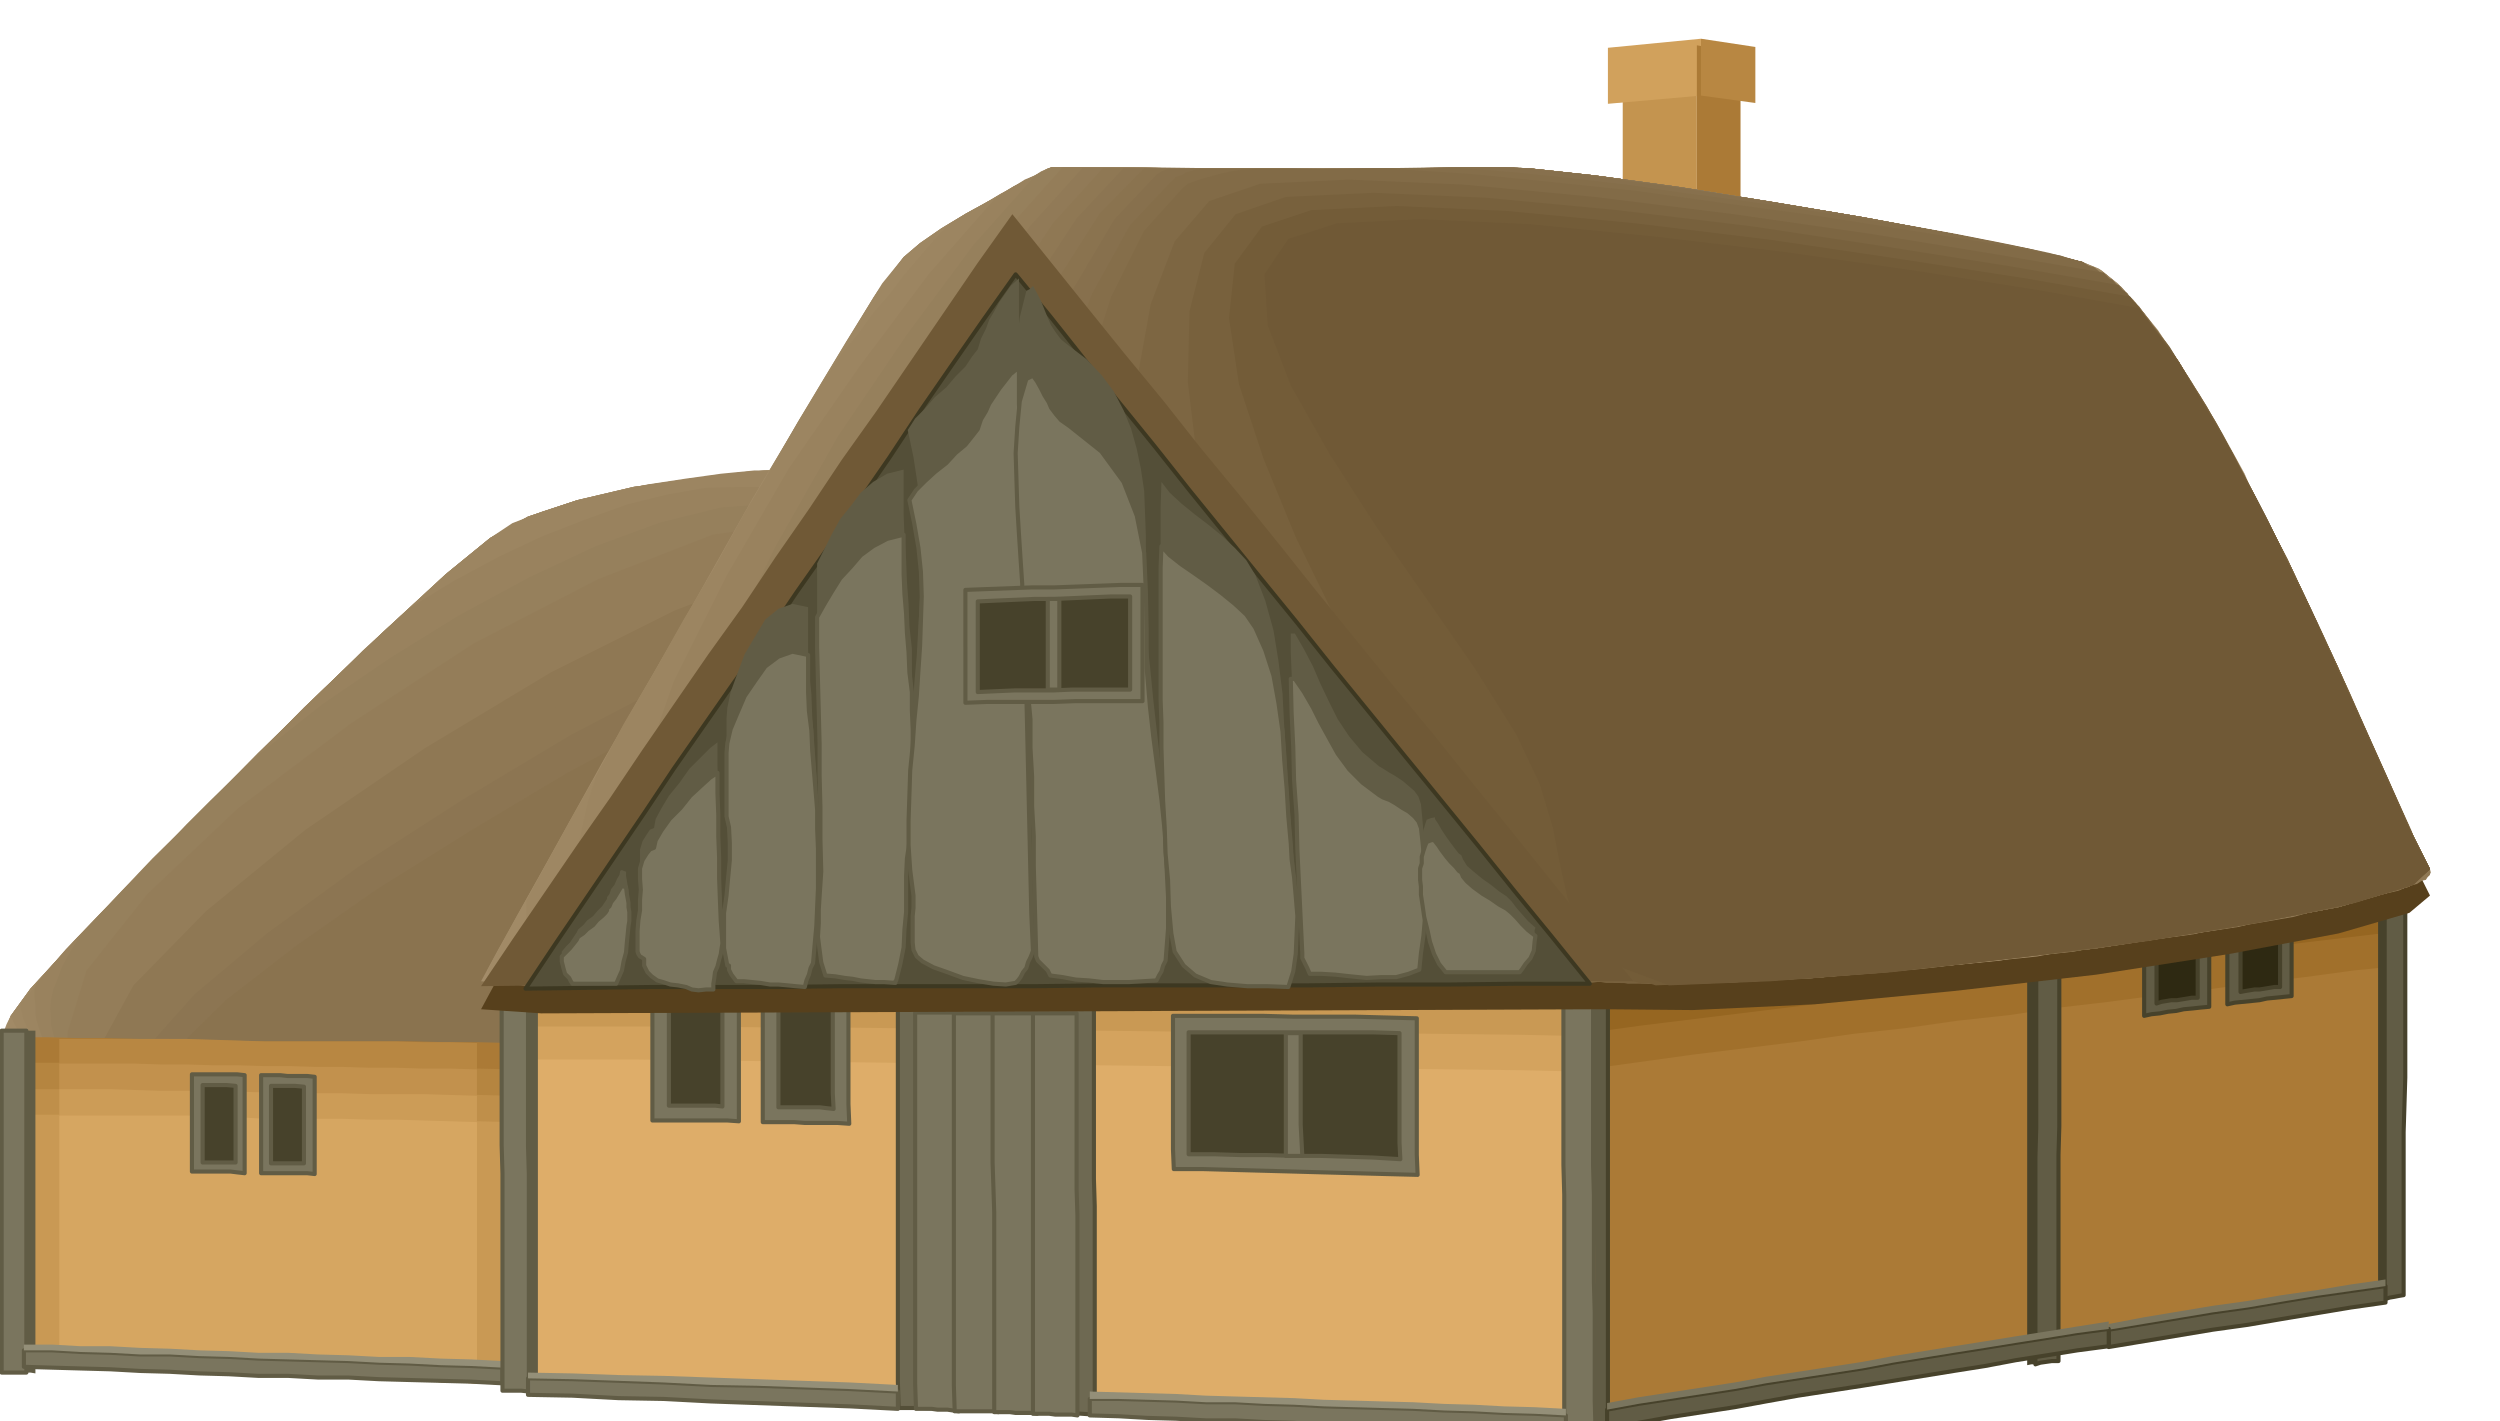 <svg xmlns="http://www.w3.org/2000/svg" fill-rule="evenodd" height="278.812" preserveAspectRatio="none" stroke-linecap="round" viewBox="0 0 3035 1725" width="490.455"><style>.pen1{stroke:none}.brush3{fill:#ab7a36}.brush4{fill:#b88742}.brush8{fill:#615c45}.pen2{stroke:#47422b;stroke-width:5;stroke-linejoin:round}.brush9{fill:#2e2912}.brush10{fill:#47422b}.pen3{stroke:none}.brush11{fill:#7a755e}.pen4{stroke:#615c45;stroke-width:5;stroke-linejoin:round}.brush12{fill:#a38c69}.pen5{stroke:none}.brush13{fill:#a18a66}.brush14{fill:#9e8763}.brush15{fill:#9c8561}.brush16{fill:#99825e}.brush17{fill:#96805c}.brush18{fill:#947d59}.brush19{fill:#8f7854}.brush20{fill:#8c7552}.brush21{fill:#8a734f}.brush23{fill:#bf8f4a}.brush24{fill:#c99954}.brush28{fill:#948f78}.brush36{fill:#826b47}.brush37{fill:#7d6642}.brush38{fill:#78613d}.brush39{fill:#735c38}.brush40{fill:#705936}.pen8{stroke:none}</style><path class="pen1" style="fill:#c4944f" d="m1970 64 90-9v220l-90 8V64z"/><path class="pen1" style="fill:#d1a15c" d="m1952 58 113-11v69l-113 10V58z"/><path class="pen1 brush3" d="m2113 64-53-9v220l53 8V64z"/><path class="pen1 brush4" d="m2131 57-66-10v69l66 9V57z"/><path class="pen1" style="fill:#8c5c17" d="m2916 1050-59 6-59 7-59 7-59 8-60 6-60 8-60 7-60 8-64 6-63 8-64 6-63 8-65 7-65 8-65 7-65 9v284l-1 35-1 35v214l65-12 66-11 65-11 65-10 63-11 64-9 63-11 64-9 60-10 60-10 60-10 60-9 59-10 59-9 58-9 59-9v-361l1-32v-99l1-32z"/><path class="pen1" style="fill:#966621" d="m2916 1090-59 6-59 8-59 7-59 8-60 6-60 8-60 7-60 8-64 7-63 8-64 8-63 8-65 7-65 9-65 7-65 9v261l-1 32-1 33v197l65-12 66-11 65-11 65-10 63-11 64-9 63-11 64-9 60-10 60-10 60-10 60-9 59-10 59-9 58-9 59-9v-334l1-30v-90l1-30z"/><path class="pen1" style="fill:#a1702b" d="m2916 1130-59 7-59 7-59 7-59 8-60 7-60 8-60 7-60 9-64 7-63 8-64 8-63 8-65 8-65 8-65 8-65 9v241l-1 29-1 30v180l65-12 66-11 65-11 65-10 63-11 64-9 63-11 64-9 60-10 60-10 60-10 60-9 59-10 59-9 58-9 59-9v-306l1-27v-84l1-27z"/><path class="pen1 brush3" d="m2916 1172-59 6-59 8-59 7-59 8-60 7-60 8-60 7-60 9-64 7-63 9-64 7-63 9-65 8-65 8-65 9-65 9-1 27v82l-1 27v300l65-12 66-11 65-11 65-10 63-11 64-9 63-11 64-9 60-10 60-10 60-10 60-9 59-10 59-9 58-9 59-9v-353l1-25 1-24z"/><path class="pen2 brush8" d="m2782 1080-10 1-10 1-10 1-9 2-10 1-10 1-10 1-9 2v129l9-2 10-1 10-1 10-1 9-2 10-1 10-1 10-1v-129z"/><path class="pen2 brush9" d="M2768 1095h-7l-6 1-6 1-6 1h-6l-6 1-6 1-5 1v103l5-1 6-1 6-1h6l6-1 6-1 6-1h7v-103z"/><path class="pen2 brush8" d="M2682 1093h-11l-9 1-11 1-9 1-10 1-10 1-9 1-9 2-1 16v116l9-2 10-1 10-2 10-1 9-2 11-1 9-1 11-1v-129z"/><path class="pen2 brush9" d="M2668 1108h-13l-6 1-6 1h-7l-6 1-6 1-6 1v105l6-2 6-1 6-1h7l6-1 6-1 6-1h7v-103z"/><path class="pen2 brush8" d="M2920 1045h-7l-6 1h-6l-6 2v529l6-2 6-1 5-1 6-1v-198l1-33 1-33v-263z"/><path class="pen3 brush10" d="M2887 1048h8v529h-5l-3 1v-530z"/><path class="pen2 brush8" d="M1953 1158h-7l-7 2h-7l-6 2v285l-1 35-1 36v216l7-2 7-1 7-1h7v-537l1-35zm547-78h-7l-7 2h-7l-7 2v285l-1 35v252l6-2 7-1 7-1h8v-250l1-35v-287z"/><path class="pen3 brush10" d="M1912 1164h-8l-6 1v535l1 36 7-1h8l-1-36v-250l-1-36v-249zm4 0 5-1 5-1v285l-1 35-1 36v216h-6l-4 1v-501l1-35 1-35zm546-78 5-1 5-1v285l-1 35v252h-5l-5 1v-536l1-35z"/><path class="pen2 brush8" d="M2896 1581v-20l-42 6-42 6-42 7-41 7-43 6-42 7-42 7-42 7v21l42-7 42-7 42-7 43-6 41-7 42-7 42-7 42-6z"/><path class="pen3 brush11" d="M2896 1553v8l-42 6-42 6-42 7-41 7-43 6-42 7-42 7-42 7v-7l42-8 42-7 42-7 43-6 41-7 42-6 42-7 42-6z"/><path class="pen2 brush8" d="M2560 1634v-21l-38 5-37 6-38 6-37 6-38 6-37 6-37 6-37 7-39 6-39 6-39 6-38 7-39 6-39 6-39 6-38 7v23l38-7 39-7 39-6 39-6 38-7 39-7 39-6 39-6 37-6 37-6 37-6 38-6 37-7 38-6 37-6 38-5z"/><path class="pen3 brush11" d="M2560 1604v9l-38 5-37 6-38 6-37 6-38 6-37 6-37 6-37 7-39 6-39 6-39 6-38 7-39 6-39 6-39 6-38 7v-8l38-7 39-6 39-6 39-6 38-7 39-6 39-6 39-6 37-7 37-6 37-6 38-6 37-6 38-6 37-6 38-6z"/><path class="pen4 brush11" d="m2097 833 14-17 15-12 15-8 15-2 15 1 15 7 15 11 15 18v106h-119V833z"/><path class="pen4 brush10" d="m2105 844 12-17 13-11 13-7 13-2 12 1 13 7 13 11 14 16v84l-103 1v-83z"/><path class="pen4 brush11" d="M2152 808h9v118h-9V808z"/><path class="pen5 brush12" d="M1009 566h-14l-37 3-55 4-64 8-70 10-68 16-60 20-46 26-54 44-78 72-94 90-98 99-96 96-81 84-57 62-24 33-5 10-3 8-3 6-2 4-3 4v1h26l69 2 99 2 117 3 118 1 108 2h83l45-1 33-30 57-70 70-98 76-110 72-111 63-96 43-68 17-25-84-101z"/><path class="pen5 brush12" d="m12 1266-4-4-4-4 1-5 3-5 2-7 3-8 24-33 57-62 81-84 96-96 98-99 94-90 78-72 54-44 46-26 60-20 68-16 70-10 64-8 55-4 37-3h14l84 101-17 25-43 68-63 96-72 111-76 110-70 98-57 70-33 30-40 1-71 1-94-2-105-1-108-3-99-2-81-3H12z"/><path class="pen5 brush13" d="m23 1266-8-9-7-9 2-7 3-8 24-33 57-62 81-84 96-96 98-99 94-90 78-72 54-44 46-26 60-20 68-16 70-10 64-8 55-4 37-3h14l84 101-17 25-43 68-63 96-72 111-76 110-70 98-57 70-33 30-38 1h-67l-89-1-100-1-105-3-98-2-84-3H23z"/><path class="pen5 brush14" d="m34 1266-6-8-6-7-5-9-4-9 24-33 57-62 81-84 96-96 98-99 94-90 78-72 54-44 46-26 60-20 68-16 70-10 64-8 55-4 37-3h14l84 101-17 25-43 68-63 96-72 111-76 110-70 98-57 70-33 30-36 1h-64l-85-1h-97l-102-3-97-2-84-3-63-1z"/><path class="pen5 brush15" d="M916 571h12l14 2h13l14 2h12l14 2h13l14 2 71 88-17 25-43 68-63 96-72 111-76 110-70 98-57 70-33 30-35 1h-61l-82-1h-93l-100-3-95-2-85-3-66-1-5-6-3-6-3-6-3-5-3-7-1-6-2-6v-6l40-48 65-69 81-84 91-90 90-90 85-80 69-64 49-40 27-18 36-14 40-13 44-10 44-10 46-7 43-6 41-4z"/><path class="pen5 brush16" d="M901 591h33l16 1 18 1 17 1 17 2 17 1 18 2 56 68-17 25-43 68-63 96-72 111-76 110-70 98-57 70-33 30-34 1h-58l-79-1h-91l-97-2-93-2-86-2-67-1-4-6-3-6-2-6-2-6-2-7-1-6v-12l-1-7v-12l2-6 36-42 49-51 56-59 63-62 65-66 65-63 62-61 57-52 54-33 54-29 53-25 54-21 50-18 49-12 46-8 44-1z"/><path class="pen5 brush17" d="M940 611h13l14 1h13l14 1h14l14 1 15 1 15 2 41 50-17 25-43 68-63 96-72 111-76 110-70 98-57 70-33 30-32 1h-57l-76-1h-87l-94-2-92-2-85-2-69-1-4-8-2-8-2-8v-8l-1-12 1-11 3-13 5-12 5-14 7-13 8-14 10-14 22-24 24-25 26-27 27-27 27-29 29-29 30-29 30-28 76-60 82-56 84-52 85-46 81-38 79-29 73-18 65-5z"/><path class="pen5 brush18" d="M980 632h31l11 1h11l11 1 12 1 12 1 25 31-17 25-43 68-63 96-72 111-76 110-70 98-57 70-33 30-31 1h-54l-73-1h-84l-91-2-90-2-84-2-71-1-2-8v-7l23-75 74-93 110-104 137-103 149-97 151-78 139-54 115-17z"/><path class="pen5 brush18" d="M1020 653h22l9 1h15l8 1 9 1 10 11-17 25-43 68-63 96-72 111-76 110-70 98-57 70-33 30h-30l-51 1-69-1h-80l-88-2-87-1-84-2-72-1 25-72 78-92 115-102 142-103 153-97 153-79 139-54 114-17z"/><path class="pen5 brush19" d="M1059 674h29l-29 44-49 76-63 96-69 106-71 101-64 89-51 62-30 27h-29l-48 1-66-1h-75l-84-2-84-1-82-2-72-1 40-73 88-90 121-99 145-99 153-92 150-75 134-51 106-16z"/><path class="pen5 brush19" d="m147 1269 51-70 92-84 121-92 140-91 146-87 144-73 129-52 105-25-38 58-53 81-62 93-65 99-65 92-57 79-46 54-27 24h-26l-45 1H459l-79-2-81-2-79-2-73-1z"/><path class="pen5 brush20" d="m179 1271 57-64 88-74 111-81 126-81 132-79 132-69 122-57 107-36-45 66-53 82-59 88-60 90-59 82-51 69-40 47-25 21h-25l-41 1H475l-73-2-76-1-76-1-71-1z"/><path class="pen5 brush21" d="m215 1272 59-58 84-65 100-70 112-70 117-70 119-64 113-56 105-43-46 70-52 79-55 81-55 80-52 71-45 59-35 41-22 18h-22l-37 1H493l-68-2h-70l-71-2h-69z"/><path class="pen5 brush3" d="M22 1259h36l36 1h36l37 1h36l37 1 37 1 38 1h189l38 1h39l39 1v415l-39-2-39-1-38-2-38-1-39-2-37-1-38-1-37-1-38-2-37-1-37-2-36-1-37-2-36-1-36-1-36-1v-400z"/><path class="pen5" style="fill:#b58540" d="M22 1290h72l36 1 37 1h73l37 1 38 1h37l38 1h37l39 1h38l38 1h39l39 1v383l-39-2-39-1-38-2-38-1-39-2-37-1-38-1-37-1-38-2-37-1-37-2-36-1-37-2-36-1-36-1-36-1v-369z"/><path class="pen5 brush23" d="M22 1322h72l36 1 37 1h74l36 1 38 1h37l38 1h37l39 1h38l38 1h39l39 1v351l-39-2-39-1-38-2-38-1-39-2-37-1-38-1-37-1-38-2-37-1-37-2-36-1-37-2-36-1-36-1-36-1v-337z"/><path class="pen5 brush24" d="M22 1353h108l37 1h36l38 1 36 1 38 2h37l38 1h37l39 1h38l38 1h39l39 1v319l-39-2-39-1-38-2-38-1-39-2-37-1-38-1-37-1-38-2-37-1-37-2-36-1-37-2-36-1-36-1-36-1v-306z"/><path class="pen5 brush4" d="M72 1261h154l32 1 31 1 32 1h160l32 1h33l33 1v413l-33-2-33-1-32-1-32-1-33-2h-32l-32-2h-31l-32-2-31-1-32-1-31-1-31-2h-31l-31-2H72v-400z"/><path class="pen5" style="fill:#c2914d" d="M72 1291h92l31 1h31l32 1h31l32 1h31l32 1h32l33 1h32l32 1h33l33 1v381l-33-2-33-1-32-1-32-1-33-2h-32l-32-2h-31l-32-2-31-1-32-1-31-1-31-2h-31l-31-2H72v-370z"/><path class="pen5" style="fill:#cc9c57" d="M72 1322h61l31 1 31 1h63l31 1 32 1h31l32 1h32l33 1h64l33 1 33 1v349l-33-2-33-1-32-1-32-1-33-2h-32l-32-2h-31l-32-2-31-1-32-1-31-1-31-2h-31l-31-2H72v-339z"/><path class="pen5" style="fill:#d6a661" d="M72 1354h154l32 1 31 1 32 2h95l33 1h32l32 1 33 1 33 1v317l-33-2-33-1-32-1-32-1-33-2h-32l-32-2h-31l-32-2-31-1-32-1-31-1-31-2h-31l-31-2H72v-307z"/><path class="pen4 brush11" d="M233 1304h55l9 1v119l-9-1-8-1h-47v-118z"/><path class="pen4 brush10" d="M246 1317h29l11 1v93h-40v-94z"/><path class="pen4 brush11" d="M317 1305h23l9 1h24l9 1v118l-9-1h-56v-119z"/><path class="pen4 brush10" d="M329 1318h29l11 1v93h-40v-94z"/><path class="pen4 brush11" d="M2 1251h30v415H2v-415z"/><path class="pen5 brush8" d="M43 1251H32v415h5l6 1v-416z"/><path class="pen4 brush11" d="M29 1659v-20h34l35 2 36 1 36 2h36l36 2 36 1 36 2 36 1 36 1 37 1 37 2 37 1 38 2 37 1 38 2v19l-38-2-37-1-38-1-37-1-37-2h-37l-36-2h-36l-36-2-36-1-36-2-36-1-36-2-36-1-35-1-34-1z"/><path class="pen5 brush28" d="M29 1632v7h34l35 2 36 1 36 2h36l36 2 36 1 36 2 36 1 36 1 37 1 37 2 37 1 38 2 37 1 38 2v-8l-38-2-37-1-38-2h-37l-37-2-37-1-36-2h-36l-36-2-36-1-36-2-36-1-36-2H98l-35-2H29z"/><path class="pen5 brush23" d="M616 1164h232l80 1h239l81 1h83l84 1h85l86 1h86l87 1h87l88 1v247l1 36v105l1 36v106l1 36-89-4-87-3-87-3-86-3-86-3-85-3-84-3-83-3-82-3-81-3-80-3-79-3-80-3-78-3-78-3-76-2v-524z"/><path class="pen5 brush24" d="M616 1204h76l78 1 78 1 80 1h79l80 1h81l82 1h83l84 1h84l86 1h85l87 1 87 1 89 1v358l1 33v98l1 33-89-4-87-3-87-3-86-3-86-3-85-3-84-3-83-3-82-3-81-3-80-3-79-3-80-3-78-3-78-3-76-2v-484z"/><path class="pen5" style="fill:#d4a35e" d="M616 1246h232l80 1h79l80 1 81 1 82 2h83l84 1 84 1 86 1h85l87 1 87 1 89 2v328l1 30v90l1 30-89-4-87-3-87-3-86-3-86-3-85-3-84-3-83-3-82-3-81-3-80-3-79-3-80-3-78-3-78-3-76-2v-442z"/><path class="pen5" style="fill:#dead69" d="M616 1286h154l78 1 80 1 79 1 80 1 81 1 82 2h83l84 1 84 1 86 2h85l87 1 87 1 89 2v163l1 28 1 28v216l-89-4-87-3-87-3-86-3-86-3-85-3-84-3-83-3-82-3-81-3-80-3-79-3-80-3-78-3-78-3-76-2v-402z"/><path class="pen4 brush11" d="M792 1180h105v181l-14-1h-91v-180z"/><path class="pen4 brush10" d="M812 1198h65v145l-9-1h-56v-144z"/><path class="pen4 brush11" d="M926 1180h104v160l1 24-14-1h-40l-13-1h-38v-182z"/><path class="pen4 brush10" d="M945 1198h24l9 1h24l9 1v127l1 19-9-1-8-1h-50v-146z"/><path class="pen4 brush11" d="M1424 1233h109l37 1h75l37 1 38 1v166l1 24-39-1-37-1-38-1-36-1-37-1-37-1-36-1h-36l-1-24v-162z"/><path class="pen4 brush10" d="M1443 1253h223l33 1v133l1 20-33-2-32-1-32-1h-32l-33-1h-32l-32-1h-31v-148z"/><path class="pen4 brush11" d="M1561 1254h18v111l1 19 1 19h-20v-149z"/><path style="stroke:#544f38;stroke-width:5;stroke-linejoin:round;fill:#6e6952" d="M1090 1209h88l30 1h90l30 1v220l1 33v253l-31-2-30-1-30-1-30-1-30-1-29-1-29-1h-29l-1-32v-468z"/><path class="pen4 brush11" d="M1111 1229h45l8 1v483l-7-1-7-1h-12l-7-1h-19l-1-30v-451z"/><path class="pen4 brush11" d="M1158 1230h53v453l1 31-7-1h-46l-1-31v-452z"/><path class="pen4 brush11" d="M1205 1230h54v486l-7-1h-19l-7-1h-19v-242l-1-31-1-30v-181z"/><path class="pen4 brush11" d="M1254 1230h53v214l1 31v243l-7-1h-20l-7-1h-20v-486zm-645-71h32v232l1 34v264l-9-1h-23v-264l-1-34v-231z"/><path class="pen5 brush8" d="M653 1159h-12v232l1 34v264h11v-530z"/><path class="pen4 brush11" d="M1898 1165h36v250l1 36v106l1 36v107l1 36-10-1h-28v-285l-1-36v-249zM641 1693v-20l54 1 56 2 55 2 57 3 56 1 56 2 57 2 58 3v21l-58-3-57-2-56-2-56-2-57-3-55-1-56-3-54-1z"/><path class="pen5 brush28" d="M641 1666v7l54 1 56 2 55 2 57 3 56 1 56 2 57 2 58 3v-8l-58-3-57-2-56-2-56-2-57-2-55-1-56-2-54-1z"/><path class="pen4 brush11" d="M1323 1718v-20h35l35 1 35 1 36 2h35l36 2 36 1 36 2 36 1 36 1 37 1 37 2 36 1 37 2 37 1 38 2v16l1 7-38-3-37-1-38-2-36-1-37-2-37-1-36-1h-36l-36-3-36-1-36-2h-35l-36-2-35-1-35-2-35-1z"/><path class="pen5 brush28" d="M1323 1689v9h35l35 1 35 1 36 2h35l36 2 36 1 36 2 36 1 36 1 37 1 37 2 36 1 37 2 37 1 38 2v-8l-38-2-37-1-37-2-36-1-37-2-37-1-36-1-36-1-36-2-36-1-36-1-35-1-36-2-35-1-35-1-35-1z"/><path class="pen5" style="fill:#57401c" d="m1946 1225-1289 5-73-5 20-37 53-95 76-137 90-157 90-160 84-141 64-105 36-49 20-17 26-17 30-18 31-17 27-16 24-12 16-9 7-2h67l71 1 85 1h174l73-1 52-1 54 1 83 9 102 13 112 18 113 19 107 20 90 18 67 16 54 38 63 84 66 112 66 128 60 128 51 115 39 86 23 46-25 21-86 25-133 25-161 25-174 20-168 16-148 7-109-1z"/><path class="pen5 brush12" d="m1738 1193 9-1 10-1h37l9 1 10 1 133-2 35 2 44 1 49-1 56-2 58-4 63-5 64-6 67-6 103-18 101-19 91-20 83-18 68-17 53-13 33-9 13-2-202-479-27-49-27-46-27-42-24-37-26-32-23-25-23-18-20-8-67-16-90-18-107-20-113-19-112-18-102-14-83-9-54-1-52 1-73 1h-174l-85-1-71-1h-67l-7 2-16 9-24 12-27 16-31 17-30 18-26 18-20 17-36 48-64 105-84 141-90 160-90 156-76 137-53 95-20 37 73 7 1081-5z"/><path class="pen5 brush13" d="m592 1177 1 3 2 4 3 4 4 5 55 5 1110-5h35l144-2 39 2 48 1 55-2 61-2 65-5 70-5 71-7 73-7 97-18 93-18 85-19 76-17 62-17 48-12 31-8 11-2-24-55-22-55-24-55-22-54-24-55-23-54-23-55-23-54-29-56-29-53-30-49-27-43-29-38-26-30-25-21-23-10-67-16-90-18-107-20-113-19-112-18-102-14-83-9-54-1-52 1-73 1h-174l-85-1-71-1h-67l-7 2-16 9-24 12-27 16-31 17-30 18-26 18-20 17-32 42-56 92-75 125-82 145-85 147-76 136-62 110-37 68z"/><path class="pen5 brush14" d="M639 1093v20l1 10 3 11 2 8 3 9 4 9 5 9 4 7 6 8 6 6 7 7 1266-6 43 2 53 1 60-2 68-3 71-6 76-6 77-8 79-8 91-18 86-18 78-18 70-15 57-14 44-11 28-7 10-2-21-49-21-48-21-49-20-48-21-49-20-48-21-48-20-48-33-65-32-61-32-58-32-51-32-45-29-35-29-26-25-12-67-16-90-18-107-20-113-19-112-18-102-14-83-9-54-1-52 1-73 1h-174l-85-1-71-1h-67l-7 2-16 9-24 12-27 16-31 17-30 18-26 18-20 17-26 32-44 71-59 98-67 117-72 125-71 126-66 115-53 97z"/><path class="pen5 brush15" d="m1152 272-18 19-18 21-18 21-18 24-20 23-18 25-20 24-18 27-32 51-33 57-36 60-35 64-38 64-36 64-37 63-33 62-10 31-7 31-6 29-2 29v26l4 24 6 22 11 21 3 6 4 6 4 6 5 6 4 4 5 5 6 5 6 5 1189-6 46 2h58l66-3 74-3 78-7 83-7 83-9 84-9 84-17 79-17 72-17 63-14 51-13 40-10 25-6 9-2-18-40-16-40-18-40-16-39-17-40-17-39-17-40-16-39-36-74-36-72-37-69-36-63-37-56-34-44-33-31-29-15-67-16-90-18-107-20-113-19-112-18-102-14-83-9-54-1-52 1-73 1h-174l-85-1-71-1h-67l-4 1-8 5-14 6-16 10-21 10-20 12-22 12-21 13z"/><path class="pen5 brush16" d="m1207 242-79 90-84 112-86 124-76 131-64 128-43 122-14 106 21 85 4 8 6 8 6 7 8 8 6 6 9 7 9 6 10 7 1106-6 50 2h63l72-3 81-4 86-8 89-8 89-11 89-11 77-16 71-15 65-15 57-13 45-12 36-9 22-6 8-1-12-27-11-27-12-27-11-26-12-27-11-26-11-26-10-26-38-84-41-86-44-86-43-81-45-73-42-59-40-42-35-20-67-16-90-18-107-20-113-19-112-18-102-14-83-9-54-1-52 1-73 1h-174l-85-1-71-1h-69l-5 2-7 3-8 5-12 5-11 7-13 8-13 9z"/><path class="pen5 brush17" d="m1255 215-73 82-81 109-84 124-76 134-64 133-42 127-14 112 23 89 6 11 9 11 8 9 11 10 10 8 12 8 12 7 14 8 1020-6 54 2h69l79-3 88-6 92-9 96-10 95-12 94-12 65-14 62-14 55-13 49-11 40-11 32-7 21-6 12-2v-1h1l-3-7-3-7-3-7-3-6-3-7-2-6-3-7-2-6-34-75-43-97-52-110-55-113-58-108-57-91-54-67-47-30-67-16-90-18-107-20-113-19-112-18-102-14-83-9-54-1-52 1-73 1h-174l-85-1-71-1h-69l-5 3-7 3-9 6z"/><path class="pen5 brush18" d="m1290 203-68 76-76 104-79 122-73 135-61 135-39 129-12 115 24 92 9 14 11 13 12 12 14 12 14 9 16 9 17 8 19 8 928-5 58 2h75l87-5 96-6 100-10 103-11 101-14 97-13 50-12 47-10 43-10 40-9 33-9 29-7 23-6 17-3 5-8v-5l-23-46-39-87-51-115-60-128-66-128-66-112-63-83-54-38-67-16-90-18-107-20-113-19-112-18-102-14-83-9-54-1h-45l-63 1h-74l-79 1-80-1-71-1h-98z"/><path class="pen5" style="fill:#917a57" d="m1314 204-64 71-70 100-73 120-66 133-55 134-34 129-9 114 26 92 11 17 14 16 15 15 19 13 19 11 21 10 23 8 25 9 830-5 64 3 82-1 95-5 105-8 109-12 111-13 106-15 100-15 35-9 34-7 31-8 30-7 26-7 23-5 20-6 17-3 9-6 6-4 2-4-1-4-23-46-39-87-51-115-60-128-66-128-66-112-63-83-54-38-67-16-90-18-107-20-113-19-112-18-102-14-83-9-54-1-41 1-56 1h-138l-74-1h-177z"/><path class="pen5 brush19" d="m1339 204-60 66-65 97-67 117-60 130-49 132-30 128-5 114 28 93 15 22 18 21 21 17 24 15 24 12 28 11 30 9 32 8 723-5 71 3 92-2 107-7 117-9 120-14 120-15 111-17 100-17 18-5 19-4 17-5 17-4 15-4 15-4 14-3 13-3 9-4 9-3 7-4 7-3 6-6v-6l-23-46-39-87-51-115-60-128-66-128-66-112-63-83-54-38-67-16-90-18-107-20-113-19-112-18-102-14-83-9-54-1-38 1-50 1h-126l-70-1h-177z"/><path class="pen5 brush20" d="m1364 204-57 61-61 93-61 114-54 128-42 131-24 128-1 115 30 94 19 28 24 24 27 20 32 18 33 12 38 10 40 8 43 6 596-3 109 2 148-6 168-16 174-20 161-25 133-25 86-25 25-21-23-46-39-87-51-115-60-128-66-128-66-112-63-83-54-38-67-16-90-18-107-20-113-19-112-18-102-14-83-9-54-1h-35l-46 1h-55l-61 1-64-1h-175z"/><path class="pen5 brush21" d="m1389 204-54 55-56 88-55 111-48 126-37 130-18 128 3 115 31 95 29 39 36 32 42 24 48 19 52 12 58 8 60 5 65 3 141-1h95l165-2 109 2 148-6 168-16 174-20 161-25 133-25 86-25 25-21-23-46-39-87-51-115-60-128-66-128-66-112-63-83-54-38-67-16-90-18-107-20-113-19-112-18-102-14-83-9-54-1h-32l-43 1h-51l-56 1-60-1h-169z"/><path class="pen5" style="fill:#87704d" d="m2016 225-22-3-22-3-22-3-21-3-21-3-21-2-21-2-21-2-7-1h-68l-38 1h-46l-51 1h-217l-8 3-6 4-51 54-51 86-48 107-39 123-28 127-11 124 9 112 33 93 43 55 56 41 66 26 77 17 83 8 91 4 95 1 101 3 116-2 109 2 148-6 168-16 174-20 161-25 133-25 86-25 25-21-23-46-39-87-51-115-60-128-66-128-66-112-63-83-54-38-40-11-52-11-61-12-67-12-73-13-74-12-74-12-71-10z"/><path class="pen5" style="fill:#856e4a" d="m2311 274-65-11-66-10-69-10-68-9-69-10-69-8-67-7-64-5h-103l-40 1h-174l-6 1-6 2-5 1-4 3-9 3-6 6-49 52-46 83-40 104-31 118-20 123-4 120 14 110 35 92 42 56 53 42 61 28 71 19 77 10 85 7 90 3 96 5 91-2 109 2 148-6 168-16 174-20 161-25 133-25 86-25 25-21-23-46-39-87-51-115-60-128-66-128-66-112-63-83-54-38-19-5-21-5-24-6-26-5-30-6-31-6-33-6-33-5z"/><path class="pen5 brush36" d="m2483 307-86-15-95-15-102-16-104-14-107-15-104-11-101-10-92-6h-168l-16 1-14 2-13 3-11 3-11 3-9 3-8 3-6 5-47 52-40 80-32 100-22 115-11 118 3 118 19 107 37 91 41 56 49 43 56 30 65 21 70 13 78 8 84 6 91 7 69-2 109 2 148-6 168-16 174-20 161-25 133-25 86-25 25-21-23-46-39-87-51-115-60-128-66-128-66-112-63-83-54-38-11-3-10-3-6-2-6-1-6-1-6-1z"/><path class="pen5 brush36" d="m2542 324-131-23-154-24-168-25-169-20-160-16-139-6-107 5-61 21-44 51-35 78-25 97-14 111-3 115 10 113 24 104 38 89 39 57 46 44 51 32 57 23 63 15 71 11 78 8 87 9 50-2 109 2 148-6 168-16 174-20 161-25 133-25 86-25 25-21-22-44-37-82-49-109-57-123-64-125-63-112-61-88-55-48z"/><path class="pen5 brush37" d="m2554 331-129-22-153-25-167-24-169-21-160-15-139-6-107 5-62 21-42 49-29 76-17 94-5 107 5 110 18 110 29 102 40 88 38 57 41 45 45 34 51 25 56 17 63 14 72 10 81 11 32-2 109 2 148-6 168-16 174-20 161-25 133-25 86-25 25-21-21-42-35-79-47-104-55-118-61-121-61-112-61-91-55-57z"/><path class="pen5 brush37" d="m2564 339-128-22-152-25-166-24-168-20-160-16-138-6-107 5-62 20-40 49-23 73-10 90 4 103 14 106 26 107 33 99 42 87 36 58 37 46 39 36 44 28 48 20 57 16 64 12 77 12 15-2 109 2 148-6 168-16 174-20 161-25 133-25 86-25 25-21-20-40-34-76-46-101-52-115-59-119-60-111-60-92-55-62z"/><path class="pen5 brush38" d="m2572 346-127-22-151-24-165-25-166-20-159-15-137-6-106 5-61 21-38 47-18 71-2 86 12 99 23 103 32 103 39 96 44 86 34 58 34 47 33 37 37 30 40 22 49 19 59 15 71 14 108 1 148-7 168-16 174-20 160-25 132-25 86-25 25-21-20-39-33-74-44-98-52-112-58-117-58-110-59-93-54-66z"/><path class="pen5 brush38" d="m2579 353-126-22-149-23-164-24-165-20-157-16-136-6-104 5-61 21-36 46-13 68 6 83 21 95 30 99 40 99 43 93 45 84 34 59 30 50 28 40 30 33 34 25 43 21 54 16 70 15 116-1 149-9 164-17 166-20 152-24 124-25 80-23 23-20-20-39-31-71-43-95-50-110-56-115-58-109-58-95-55-68z"/><path class="pen5 brush39" d="m2586 360-126-22-149-23-162-24-164-20-156-15-134-6-103 5-60 20-33 45-7 66 12 80 30 91 39 95 47 96 49 91 47 83 32 59 25 50 22 41 23 35 26 28 36 23 48 19 66 17 120-3 149-10 161-17 162-20 146-24 120-23 77-23 21-19-19-37-31-69-42-94-49-108-55-114-57-108-58-95-53-70z"/><path class="pen5 brush39" d="m2592 367-124-22-148-23-161-23-162-20-154-15-133-6-102 5-59 20-31 44-2 63 20 77 38 87 48 90 54 93 54 88 48 81 30 60 22 52 15 43 16 38 19 30 28 26 42 22 60 19 123-5 147-10 159-18 159-20 142-24 115-23 74-22 21-19-19-36-31-68-41-92-47-105-55-111-55-108-57-95-53-73z"/><path class="pen5 brush40" d="m2597 374-123-22-146-23-160-23-160-19-152-15-132-6-101 5-59 19-29 43 4 62 28 73 47 83 56 87 62 89 59 85 50 80 28 59 16 53 9 46 9 40 11 33 21 29 35 23 56 21 124-5 147-11 157-18 155-20 138-23 112-23 71-22 20-19-19-36-30-66-40-90-47-104-53-110-55-106-56-95-53-74z"/><path class="pen5 brush40" d="m584 1197 39-58 39-57 39-57 40-57 39-58 40-58 40-58 41-57 40-60 41-59 40-60 42-59 41-60 41-60 41-60 42-59 45 56 45 56 46 57 47 57 45 57 47 57 46 57 47 59 47 58 48 59 48 58 48 60 48 59 48 60 49 60 50 61h-279l-90 1h-91l-89 1h-90l-87 1h-257l-84 1h-85l-83 1h-83l-81 1z"/><path style="stroke:#3d3821;stroke-width:5;stroke-linejoin:round;fill:#544f38" d="m638 1200 36-54 36-53 36-53 36-53 36-54 37-53 37-53 38-53 37-55 38-54 37-55 38-55 37-56 38-55 39-56 39-55 42 51 42 53 42 52 43 53 42 53 43 53 43 53 44 54 43 54 44 54 44 54 45 55 44 54 45 56 45 55 46 57h-87l-85 1h-85l-84 1h-250l-81 1h-236l-78 1H790l-77 1-75 1z"/><path class="pen8 brush8" d="M777 1031v15l1 15-1 14v15l-2 14-1 14v30l1 3 2 4 2 1 3 2v10l4 9 5 6 7 6 7 3 9 3 9 1 10 1 7 4 8 1 9-1h9v-7l1-7 1-9 3-8 2-9 2-9 1-9 1-6-2-30-1-30-1-29v-29l-1-30v-30l-1-29v-29l-9 7-11 11-14 14-12 17-13 16-9 15-7 13-2 11-5 2-4 6-5 8-3 10zm106-172-1 13v90l3 14 1 22v24l-2 25-2 25-3 24v48l4 24h2v6l3 6 3 5 3 5h19l10 1 12 2 10 1 11 1 10 1 11 1 2-8 3-8 2-8 3-8 2-26 2-26 1-27 1-26v-54l-1-27v-27l-2-28-2-28-2-27-1-27-3-27-1-27v-51l-19-4-17 6-16 13-12 20-13 22-9 24-8 22-4 19z"/><path class="pen8 brush8" d="M992 684v65l1 23v65l1 23v44l1 21 1 23v66l1 23-1 17-1 18-1 19v19l-1 18 2 18 2 18 5 18 12 1 12 2 9 2 10 2h9l9 1h11l13 1v-1l1-1 5-24 4-23 1-25 2-24v-50l1-25 3-23 1-27 2-25v-27l1-25v-52l-1-26v-26l-3-27-1-27-2-27-1-27-2-28-1-27v-54l-20 5-17 10-15 13-12 16-13 16-10 18-9 18-9 18z"/><path class="pen8 brush8" d="m1102 522 7 33 5 33 3 34 2 34-1 34-1 35-2 34-2 36-3 34-2 34-3 34-1 35-1 34v34l2 34 4 35v18l-1 12v37l1 9 4 9 7 7 13 8 17 8 19 7 19 5 18 3h15l12-1 3-3 3-5 3-6 4-6 2-8 3-6 2-6 1-4-2-51-1-51-1-51-1-50-1-51-1-50-1-51v-50l-2-51-1-51-1-51-1-50-2-51v-50l-2-50v-50l-10 9-7 10-7 10-6 11-6 10-4 11-6 12-4 13-7 9-8 12-12 12-11 13-14 12-12 14-12 12-9 14z"/><path class="pen8 brush8" d="m1246 353-8 32-4 35-1 36 1 38 1 37 2 38 2 35 2 34v23l1 23 1 23 2 24 1 23 2 23 1 23 2 24v41l1 41 1 41 1 42v41l1 41 1 41 2 42 2 7 6 7 6 7 3 7 15 2 16 3 16 1 17 2h32l16-2 17-1 3-6 3-6 2-7 3-7 3-44v-44l-2-45-2-45-4-45-5-45-5-44-4-41-3-26-1-26v-53l-1-27v-27l-1-27-1-26-4-27-5-24-7-25-9-22-12-23-15-20-18-19-21-16-10-8-6-8-6-9-4-9-4-10-4-10-5-10-5-9-4 4-4 2z"/><path class="pen8 brush8" d="m1410 585-1 30v184l1 31v36l1 36 1 36 2 37 1 36 3 37 1 37 3 38 4 25 11 20 14 13 19 9 20 4 24 2h24l26 1 6-21 3-24 1-27 1-26-2-28-2-26-3-25-1-22-3-38-2-39-3-40-2-39-5-40-6-37-10-36-12-31-11-18-14-15-16-15-16-13-17-13-16-13-14-13-10-13zm157 184v23l1 24 1 24 1 24v23l1 24 1 24 2 24v23l1 24 1 24 1 24v24l1 24 1 24 2 24v6l3 8 3 7 3 8h14l17 2 18 1 20 2h36l15-4 13-5 2-24 3-24 2-27 1-26-1-27-1-25-2-25-2-21-3-9-5-7-7-6-7-6-9-6-7-4-8-5-5-3-20-17-16-19-14-21-10-20-11-23-9-21-11-21-11-19h-5z"/><path class="pen8 brush8" d="m1732 995-2 6-2 7-2 8v9l-2 8v16l1 9v11l2 15 2 16 4 18 3 17 5 16 6 14 8 11h90l3-5 4-6 3-4 3-4 2-5 2-5v-6l1-6v-6l1-3-9-8-7-8-7-8-6-8-6-6-9-6-10-8-10-7-11-9-8-7-5-8-2-5-3-2-4-5-6-8-5-7-6-9-4-7-4-6v-2l-5 1-5 2zm-972 63v5l1 6 1 6 1 6v6l1 6v12l-1 8-1 11-1 12-1 14-3 12-2 13-4 10-3 8h-53l-2-5-2-4-5-6-2-8-2-9v-6l5-6 5-5 4-6 4-6 2-4 6-5 5-6 7-5 5-6 6-6 4-6 2-3v-2l3-4 2-6 4-5 3-7 3-5 1-5 2-1 2 1 3 1z"/><path class="pen4 brush11" d="M777 1054v13l1 13-1 12v13l-2 12-1 13v25l1 3 2 3 2 1 3 2v8l4 8 5 5 7 5 7 2 9 3 9 1 10 2 7 3 8 1 9-1h9v-7l1-6 1-8 3-7 2-8 2-7 1-7 1-6-2-27-1-25-1-27v-25l-1-26v-26l-1-26v-25l-9 6-11 10-13 12-12 15-13 13-10 14-7 12-2 9-5 2-4 5-5 8-3 10zm106-152-1 12v77l3 13 1 19v21l-2 21-2 22-3 21v43l4 21h2v5l3 6 3 4 3 4h9l10 1 10 1 12 2h10l11 1 10 1 11 1 2-8 3-7 2-8 3-6 2-23 2-22 1-23 1-23v-48l-1-24v-23l-2-24-2-24-2-24-1-24-3-24-1-23v-45l-19-4-17 6-16 12-12 17-13 19-9 21-8 19-4 17z"/><path class="pen4 brush11" d="M992 749v38l1 39 1 38 1 39v38l1 39v39l1 39-1 15-1 15-1 16v17l-1 16 2 16 2 15 5 16 12 1 12 2 9 1 10 2 9 1 9 1h11l13 1v-2l1-1 5-20 4-20 1-22 2-21v-44l1-21 3-20 2-24 2-22v-23l1-22-1-24v-22l-1-23v-22l-3-24-1-24-2-24-1-23-2-24-1-24v-48l-20 5-17 9-15 11-12 14-13 14-10 16-9 15-9 16z"/><path class="pen4 brush11" d="m1104 607 6 29 5 29 3 29 1 30-1 30-1 30-2 30-2 31-3 30-2 30-3 30-1 31-1 30v30l2 30 4 31v15l-1 10v32l1 9 4 8 7 6 13 7 17 6 19 7 19 4 18 3 15 1 12-2 3-3 3-4 3-6 4-5 2-7 3-6 2-5 1-3-2-45-1-44-1-45-1-44-1-45-1-44-1-44v-44l-2-45-1-44-1-44-1-44-2-44v-44l-2-44v-44l-10 8-7 9-7 9-6 9-6 9-4 9-6 10-4 12-7 9-8 10-12 10-11 12-14 11-12 11-11 11-8 12z"/><path class="pen4 brush11" d="m1246 460-8 27-3 31-2 32 1 33 1 32 2 33 2 31 2 30v20l1 20 1 20 2 21 1 20 2 21 1 21 2 21v35l2 35v36l2 36v36l1 36 1 37 1 37 2 5 6 6 6 6 3 6 15 2 16 3 16 1 17 2h32l16-1 17-1 3-6 3-5 2-7 3-6 3-39v-38l-2-40-2-39-4-39-5-39-5-38-4-36-4-47v-47l-1-47-2-46-9-45-16-41-27-37-39-31-10-7-6-7-6-8-3-7-5-8-4-8-5-9-5-7-4 2-4 2z"/><path class="pen4 brush11" d="m1410 663-1 26v161l1 27v31l1 32 1 32 2 33 1 31 3 32 1 32 3 33 4 22 11 17 14 12 19 8 20 3 24 2h24l26 1 6-19 3-21 1-23 1-23-2-24-2-23-3-22-1-19-3-33-2-34-3-35-2-34-5-35-6-33-10-31-12-27-11-16-14-13-16-13-16-12-17-12-16-11-14-11-10-11zm157 161 1 41 2 41 1 41 3 42 1 42 2 42 2 42 2 42v6l3 6 3 6 3 7h14l17 1 18 2 20 2 18-1h18l15-4 13-5 2-20 3-21 2-23 1-22-1-24-1-22-2-22-2-18-3-8-5-6-7-6-7-4-9-6-7-4-8-3-5-3-20-15-16-16-14-19-10-18-11-20-9-18-11-19-11-16h-5z"/><path class="pen4 brush11" d="m1732 1022-2 5-2 6-2 7v8l-2 6v14l1 8v10l2 13 2 14 4 16 3 14 5 15 6 12 8 10h90l3-4 4-6 6-7 4-9 1-11 1-7-9-7-7-7-7-8-6-6-6-5-9-5-10-7-10-6-11-8-8-7-5-6-2-5-3-2-4-5-6-6-5-6-6-8-4-6-4-5v-2l-5 1-5 2zm-972 55 1 8 2 11v5l1 6v11l-1 6-1 10-1 10-1 12-3 11-2 11-4 9-3 7h-53l-2-3-2-4-5-5-2-7-2-8v-6l5-5 5-5 4-5 4-5 2-4 6-4 5-5 7-5 5-6 6-5 4-4 2-3v-2l3-3 2-5 4-5 6-10 3-5 2 1 3 1zm412-361 26-1 27-1 27-1h27l27-1 27-1 27-1h27v141h-81l-27 1h-81l-26 1V716z"/><path class="pen4 brush10" d="m1187 730 22-1 23-1 23-1h24l23-1 23-1 23-1h24v113h-70l-23 1h-47l-23 1-22 1V730z"/><path class="pen4 brush11" d="M1272 727h14v110h-14V727z"/></svg>
